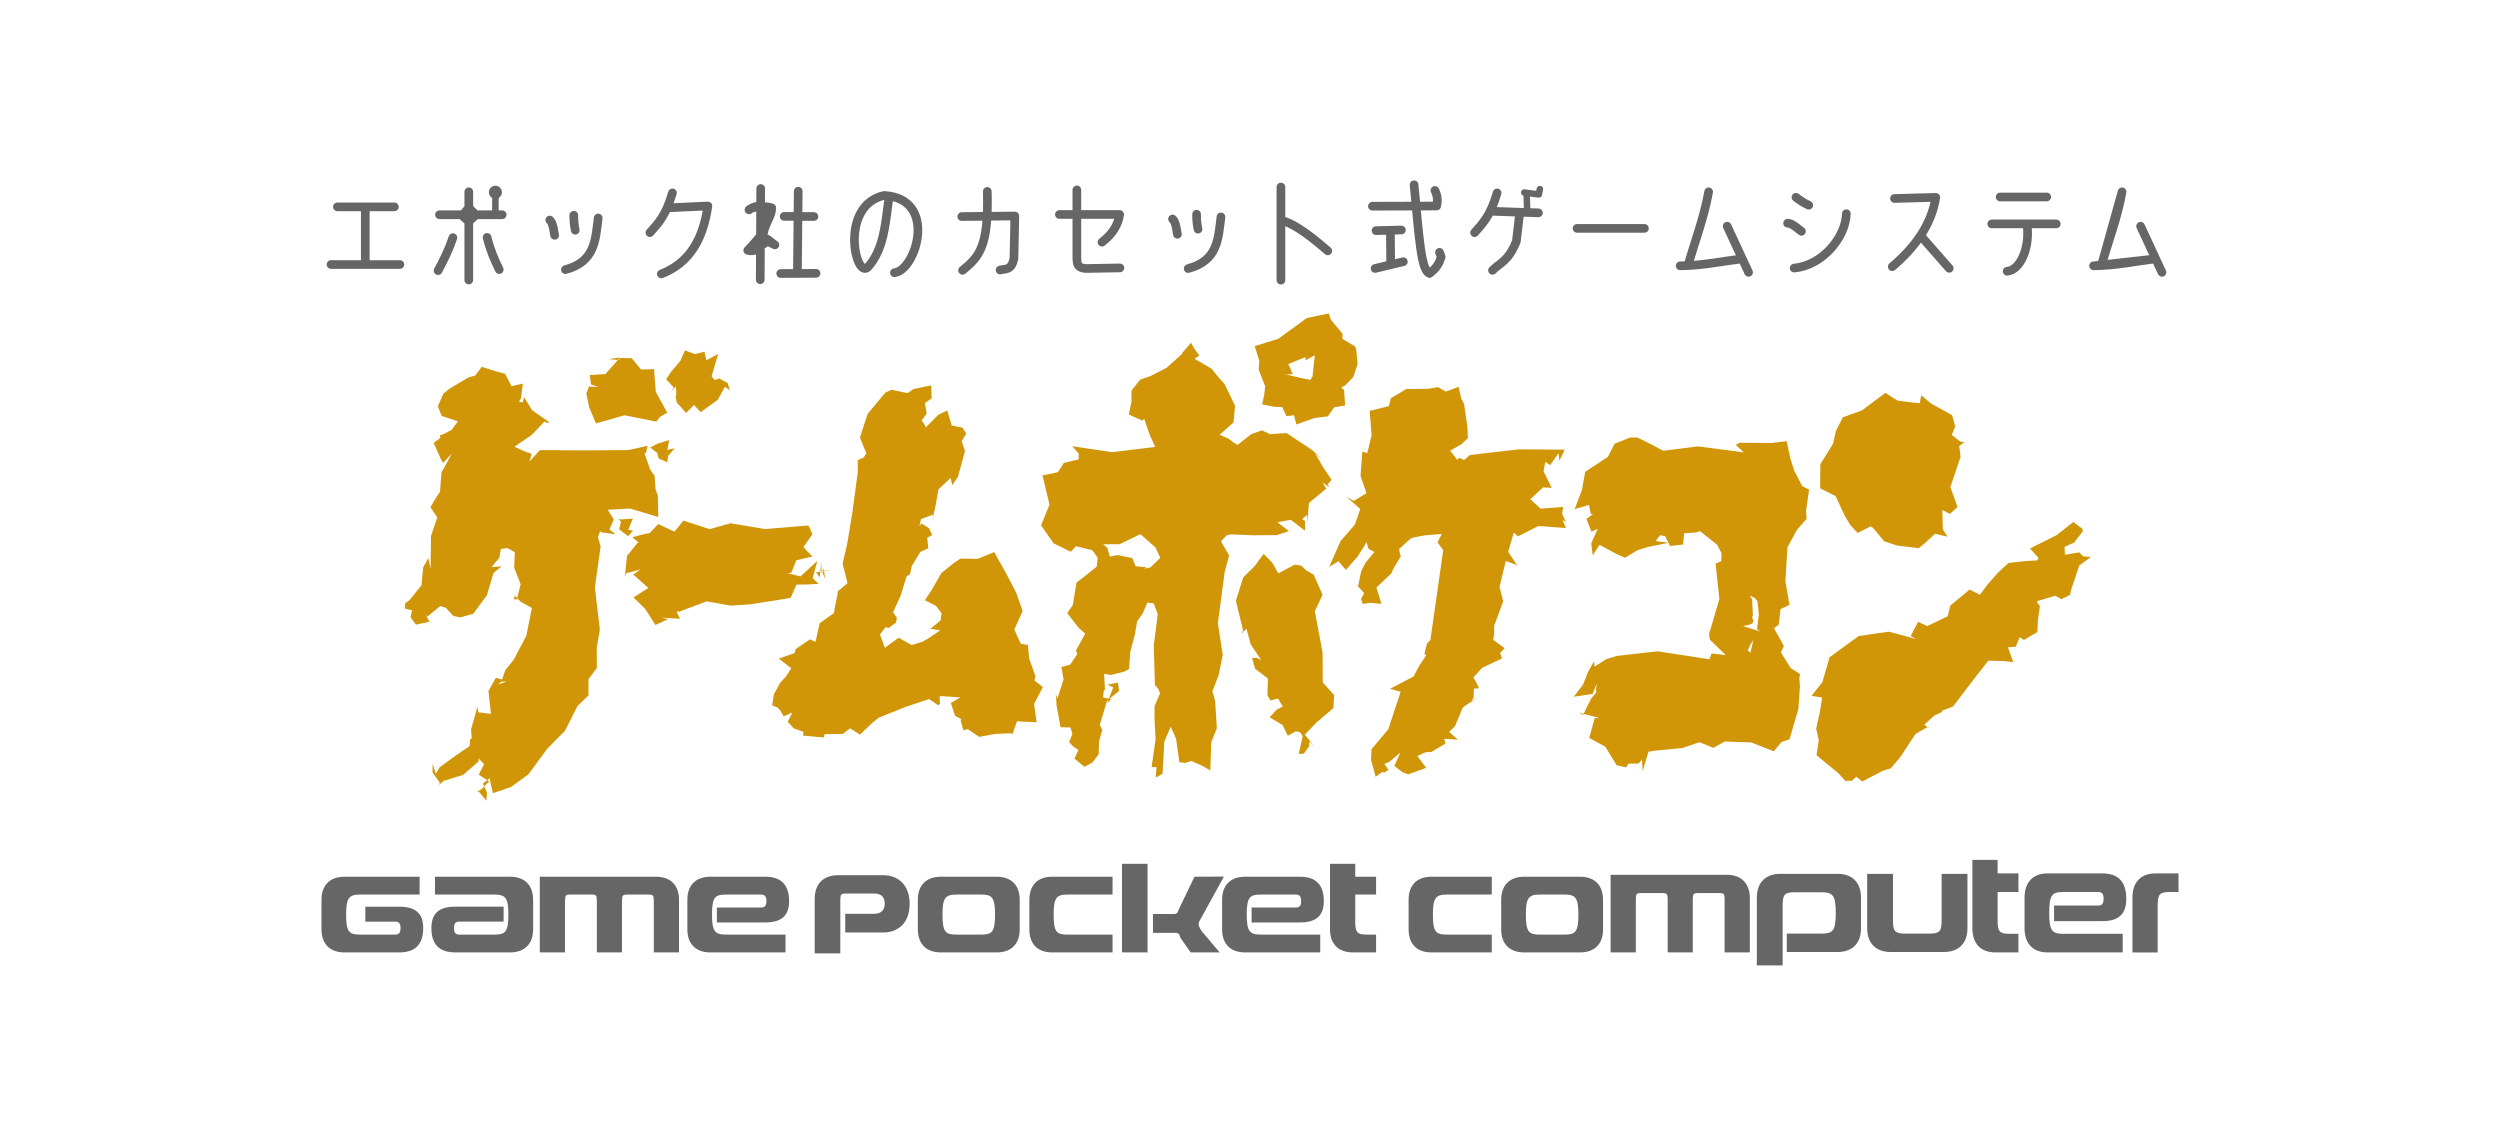 <?xml version="1.0" encoding="UTF-8" standalone="no"?>
<!-- Created by ERK -->

<svg
   height="220"
   viewBox="0 0 576 263.999"
   width="480"
   version="1.1"
   id="svg11"
   sodipodi:docname="gamepock.svg"
   inkscape:version="1.4 (86a8ad7, 2024-10-11)"
   xmlns:inkscape="http://www.inkscape.org/namespaces/inkscape"
   xmlns:sodipodi="http://sodipodi.sourceforge.net/DTD/sodipodi-0.dtd"
   xmlns="http://www.w3.org/2000/svg"
   xmlns:svg="http://www.w3.org/2000/svg">
  <defs
     id="defs11" />
  <sodipodi:namedview
     id="namedview11"
     pagecolor="#ffffff"
     bordercolor="#000000"
     borderopacity="0.25"
     inkscape:showpageshadow="2"
     inkscape:pageopacity="0.0"
     inkscape:pagecheckerboard="true"
     inkscape:deskcolor="#d1d1d1"
     inkscape:zoom="3.6629437"
     inkscape:cx="203.66133"
     inkscape:cy="123.26152"
     inkscape:window-width="3840"
     inkscape:window-height="2066"
     inkscape:window-x="-11"
     inkscape:window-y="-11"
     inkscape:window-maximized="1"
     inkscape:current-layer="g10" />
  <g
     transform="translate(73.451,24.915)"
     id="g11"
     inkscape:label="Logo">
    <path
       id="path1"
       style="fill:#666666"
       d="m 380.984,173.199 v 15.785 c 0,3.452 1.892,5.538 5.306,5.538 h 5.306 v -4.287 h -2.105 c -2.267,0 -2.695,-0.556 -2.695,-3.089 v -6.541 h 4.8 v -4.289 h -4.8 v -3.117 z m -195.933,0.898 v 20.426 h 5.897 v -20.426 z m 47.932,0 v 15.12 c 0,3.306 1.895,5.306 5.309,5.306 h 5.306 v -4.106 h -2.107 c -2.267,0 -2.693,-0.534 -2.693,-2.96 v -6.265 h 4.8 v -4.109 h -4.8 v -2.986 z m 165.328,2.217 c -3.414,0 -5.309,2.089 -5.309,5.541 v 7.127 c 0,3.453 1.895,5.541 5.309,5.541 h 17.304 v -4.287 h -13.704 c -2.56,0 -3.227,-0.782 -3.227,-4.791 0,-4.232 0.693,-4.842 3.227,-4.842 h 8.053 c 0.853,0 1.252,0.417 1.252,1.559 0,1.308 -0.506,1.559 -1.28,1.559 h -10.132 v 3.593 h 11.119 c 3.6,0 5.52,-1.476 5.52,-5.123 0,-4.038 -1.92,-5.876 -5.52,-5.876 z m 24.862,0 c -3.413,0 -5.309,2.089 -5.309,5.541 v 12.67 h 5.815 v -10.833 c 0,-2.534 0.426,-3.089 2.693,-3.089 h 2.107 v -4.289 z m -86.421,0.103 c -3.49,0 -5.428,2.068 -5.428,5.482 v 15.612 h 5.946 v -13.795 c 0,-2.505 0.436,-3.056 2.754,-3.056 h 6.19 c 2.536,0 3.3,0.606 3.3,4.763 0,4.24 -0.764,4.765 -3.3,4.765 h -7.99 v 4.24 h 11.7 c 3.463,0 5.4,-2.065 5.4,-5.48 v -7.048 c 0,-3.414 -1.937,-5.482 -5.4,-5.482 z m 19.995,0.002 v 12.527 c 0,3.414 1.935,5.48 5.426,5.48 h 12.246 c 3.49,0 5.426,-2.066 5.426,-5.48 v -12.527 h -5.944 v 10.711 c 0,2.506 -0.437,3.056 -2.756,3.056 h -5.7 c -2.317,0 -2.754,-0.55 -2.754,-3.056 v -10.711 z m -59.114,0.218 v 17.887 h 5.812 v -12.145 c 0,-1.367 0.161,-1.53 1.254,-1.53 h 4.826 c 1.067,0 1.254,0.163 1.254,1.53 v 12.145 h 5.787 v -12.145 c 0,-1.367 0.188,-1.53 1.254,-1.53 h 4.826 c 1.093,0 1.254,0.163 1.254,1.53 v 12.145 l 5.815,-0.002 v -12.443 c 0,-3.392 -1.896,-5.442 -5.309,-5.442 z m -177.989,0.098 c -3.465,0 -5.388,2.055 -5.388,5.456 v 12.562 h 5.902 v -12.26 c 0,-1.372 0.163,-1.535 1.273,-1.535 h 6.497 c 1.543,0 2.463,0.685 2.463,2.304 0,1.618 -0.92,2.358 -2.463,2.358 h -6.633 v 4.308 h 8.852 c 2.951,0 5.984,-1.866 5.984,-6.584 0,-4.718 -3.033,-6.609 -5.984,-6.609 z m 88.898,0.314 -6.785,0.033 -3.525,7.334 c -0.406,0.844 -0.297,1.254 -1.298,1.254 h -4.744 v 4.348 h 4.927 c 0.974,0 1.109,0.106 1.406,1.146 l 2.351,3.359 h 6.696 l -4.188,-4.938 c -0.873,-1.536 -0.964,-1.562 0.227,-3.56 z m -202.617,0.033 c -3.413,0 -5.306,2.002 -5.306,5.309 v 6.825 c 0,3.306 1.893,5.306 5.306,5.306 H 18.539 c 3.6,0 5.52,-1.759 5.52,-5.625 0,-3.494 -1.92,-4.908 -5.52,-4.908 h -7.814 v 3.441 h 6.827 c 0.773,0 1.28,0.24 1.28,1.493 0,1.094 -0.401,1.493 -1.254,1.493 H 9.525 c -2.533,0 -3.227,-0.558 -3.227,-4.612 0,-3.866 0.667,-4.612 3.227,-4.612 H 23.231 v -4.109 z m 20.841,0 v 4.109 h 13.68 c 2.586,0 3.227,0.747 3.227,4.612 0,4.054 -0.694,4.612 -3.227,4.612 h -8.053 c -0.853,0 -1.254,-0.399 -1.254,-1.493 0,-1.253 0.507,-1.493 1.28,-1.493 h 10.16 v -3.441 h -11.147 c -3.6,0 -5.491,1.414 -5.491,4.908 0,3.866 1.891,5.625 5.491,5.625 h 12.64 c 3.387,0 5.309,-2 5.309,-5.306 v -6.825 c 0,-3.307 -1.922,-5.309 -5.309,-5.309 z m 24.15,0 v 17.44 h 5.815 v -11.838 c 0,-1.333 0.159,-1.493 1.252,-1.493 h 4.828 c 1.067,0 1.252,0.16 1.252,1.493 v 11.839 H 69.851 v -11.838 c 0,-1.333 0.186,-1.493 1.252,-1.493 h 4.828 c 1.093,0 1.252,0.16 1.252,1.493 v 11.838 h 5.815 v -12.131 c 0,-3.307 -1.893,-5.309 -5.306,-5.309 z m 39.307,0 c -3.413,0 -5.306,2.002 -5.306,5.309 v 6.825 c 0,3.306 1.893,5.306 5.306,5.306 h 17.306 v -4.106 H 93.823 c -2.56,0 -3.225,-0.747 -3.225,-4.587 0,-4.053 0.692,-4.638 3.225,-4.638 h 8.053 c 0.853,0 1.254,0.4 1.254,1.493 0,1.254 -0.507,1.493 -1.28,1.493 H 91.716 v 3.441 h 11.121 c 3.6,0 5.52,-1.415 5.52,-4.908 0,-3.867 -1.92,-5.627 -5.52,-5.627 z m 53.107,0 c -3.413,0 -5.309,2.002 -5.309,5.309 v 6.825 c 0,3.306 1.896,5.306 5.309,5.306 h 12.879 c 3.387,0 5.28,-2 5.28,-5.306 v -6.825 c 0,-3.307 -1.893,-5.309 -5.28,-5.309 z m 25.612,0 c -3.366,0 -5.231,2.002 -5.231,5.309 v 6.825 c 0,3.306 1.865,5.306 5.231,5.306 h 13.936 v -4.106 h -10.385 c -2.498,0 -3.183,-0.558 -3.183,-4.612 0,-3.866 0.658,-4.612 3.183,-4.612 h 10.385 v -4.109 z m 44.482,0 c -3.414,0 -5.306,2.002 -5.306,5.309 v 6.825 c 0,3.306 1.892,5.306 5.306,5.306 h 17.309 v -4.106 h -13.709 c -2.56,0 -3.227,-0.747 -3.227,-4.587 0,-4.053 0.693,-4.638 3.227,-4.638 h 8.053 c 0.854,0 1.254,0.4 1.254,1.493 0,1.254 -0.507,1.493 -1.28,1.493 h -10.134 v 3.441 h 11.121 c 3.6,0 5.52,-1.415 5.52,-4.908 0,-3.867 -1.92,-5.627 -5.52,-5.627 z m 42.898,0 c -3.365,0 -5.231,2.002 -5.231,5.309 v 6.825 c 0,3.306 1.866,5.306 5.231,5.306 h 13.936 v -4.106 h -10.385 c -2.498,0 -3.183,-0.558 -3.183,-4.612 0,-3.866 0.659,-4.612 3.183,-4.612 h 10.385 v -4.109 z m 21.408,0 c -3.413,0 -5.306,2.002 -5.306,5.309 v 6.825 c 0,3.306 1.893,5.306 5.306,5.306 h 12.881 c 3.387,0 5.278,-2 5.278,-5.306 v -6.825 c 0,-3.307 -1.891,-5.309 -5.278,-5.309 z m -130.8,4.109 h 5.653 c 2.48,0 3.225,0.587 3.225,4.612 0,4.107 -0.745,4.612 -3.225,4.612 h -5.653 c -2.533,0 -3.227,-0.558 -3.227,-4.612 0,-3.866 0.667,-4.612 3.227,-4.612 z m 134.4,0 h 5.653 c 2.48,0 3.227,0.587 3.227,4.612 0,4.107 -0.747,4.612 -3.227,4.612 h -5.653 c -2.533,0 -3.225,-0.558 -3.225,-4.612 0,-3.866 0.665,-4.612 3.225,-4.612 z" />
    <path
       d="m 34.559,18.28 a 1,1 0 0 0 -1,1 v 3.315 l -0.828,0.971 h -4.924 a 1,1 0 1 0 0,2 h 4.637 l 1.115,1.017 v 13.013 a 1,1 0 1 0 2,0 v -13.036 l 1.082,-0.995 h 5.603 a 1,1 0 1 0 0,-2 h -5.692 l -0.993,-1.03 v -3.255 a 1,1 0 0 0 -1,-1 z"
       fill="#666666"
       id="path3"
       inkscape:label="path2" />
    <circle
       cx="40.689"
       cy="19.376"
       fill="#666666"
       r="1.5"
       id="circle3"
       inkscape:label="circle1" />
    <g
       stroke-linecap="round"
       stroke-linejoin="round"
       id="g10"
       inkscape:label="group">
      <path
         d="m 40.687,19.202 v 5.272"
         fill="none"
         stroke="#666666"
         stroke-width="1.5"
         id="path4"
         inkscape:label="path3" />
      <path
         d="m 56.823,37.207 c 6.898,-1.83 6.92,-6.992 7.55,-11.896 m -5.615,-0.631 c 0.006,0.934 -0.005,1.832 0.325,3.45 m -5.868,-2.346 c 0.349,0.373 0.694,0.616 1.124,3.52 m 26.036,-6.334 9.275,-0.423 c -1.113,7.643 -4.204,13.098 -10.724,15.653 m -2.635,-9.51 c 1.813,-2.072 3.623,-3.776 5.191,-9.16"
         fill="none"
         stroke="#666666"
         stroke-width="2"
         id="path5"
         inkscape:label="path4" />
      <path
         d="m 101.822,17.518 a 1,1 0 0 0 -1.004,0.994 l -0.015,3.113 c -0.809,0.17 -1.599,0.462 -2.307,1.021 a 1,1 0 1 0 1.24,1.57 c 0.335,-0.264 0.703,-0.29 1.055,-0.423 l -0.027,5.297 c -0.689,0.837 -1.314,1.575 -2.653,2.982 a 1,1 0 0 0 0.446,1.65 c 0.773,0.226 1.502,0.16 2.183,-0.02 l -0.029,5.821 a 1,1 0 0 0 2,0.012 l 0.037,-7.213 c 0.254,-0.267 0.512,-0.247 0.7,-0.545 0.347,0.282 0.684,0.325 1.099,0.573 a 1.001,1.001 0 1 0 1.023,-1.72 c -0.132,-0.078 -0.738,-0.571 -1.216,-0.937 -0.24,-0.182 -0.385,-0.337 -0.791,-0.486 -0.05,-0.018 -0.157,-0.022 -0.229,-0.037 0.026,-0.04 0.086,-0.085 0.111,-0.125 0.126,-1.184 0.844,-2.396 1.49,-3.996 0.231,-0.574 0.35,-1.054 0.41,-1.89 a 1,1 0 0 0 -0.572,-1.085 c -0.63,-0.286 -1.305,-0.288 -1.97,-0.379 l 0.015,-3.174 a 1,1 0 0 0 -0.996,-1.003 z"
         fill="#666666"
         id="path6"
         inkscape:label="path5" />
      <path
         d="m 107.219,24.937 6.855,0.031 m -7.649,13.135 8.145,-0.039 m -4.11,-18.922 -0.19,18.79 m 21.054,-17.019 c -0.796,5.74 -1.109,11.643 -4.846,15.762 -2.879,2.656 -6.535,-14.225 3.762,-16.56 12.517,0.71 7.378,17.296 2.384,17.799 m 15.516,-12.938 12.225,-0.128 -0.2,9.756 c -0.573,2.896 -2.029,2.354 -3.195,2.69 m -8.65,0.074 c 3.904,-3.147 6.04,-5.552 5.703,-18.181 m 16.612,5.311 h 13.885 c -0.34,2.388 -1.661,4.526 -4.074,6.385 m -5.789,-12.039 v 15.686 c 0.058,1.1 -0.105,2.511 2.607,2.408 l 7.313,-0.127 m 15.731,0.15 c 6.898,-1.83 6.921,-6.992 7.55,-11.896 m -5.615,-0.63 c 0.006,0.933 -0.005,1.831 0.325,3.45 m -5.868,-2.347 c 0.35,0.373 0.694,0.617 1.125,3.52 m 23.833,-3.22 c 2.166,0.46 5.409,2.336 10.811,7.047 m -10.796,6.753 v -21.462 m 21.69,18.762 6.52,-1.558 m -2.991,-7.26 0.068,7.343 m -3.377,-7.24 5.847,-0.147 m 2.922,-10.418 c 1.226,12.964 1.647,19.646 3.546,20.44 1.43,-1.105 2.159,-2.04 2.692,-3.842 l -0.379,-1.034 m -15.459,-10.627 14.804,-0.045 c 0.277,-1.194 0.201,-2.388 -0.411,-3.582 m 19.498,5.549 -0.73,6.192 c -1.876,4.603 -3.669,4.84 -5.491,6.66 m -0.31,-13.61 10.887,0.368 m -14.708,4.564 c 1.813,-2.073 3.623,-3.777 5.191,-9.161 m 18.414,8.174 h 15.53 m 19.06,-0.501 4.93,10.629 m -1.69,-3.082 c -4.66,0.576 -9.057,1.532 -14.069,1.582 m 6.56,-17.054 c -1.095,6.14 -3.142,11.243 -4.713,16.865 m 24.414,0.704 c 6.476,-0.574 11.856,-7.03 12.023,-12.529 m -11.606,-3.776 c 0.747,0.56 1.455,1.112 2.943,1.829 m -4.867,4.143 c 0.51,0.045 0.928,-0.004 3.186,1.87 m 27.593,1.152 6.456,7.37 m -12.606,-16.09 9.51,-0.255 c -0.921,5.892 -4.398,11.192 -10.023,15.965 m 31.116,-9.172 c 0.512,5.087 -1.694,9.991 -4.651,10.23 m -3.546,-10.914 h 14.867 m -12.932,-6.2 h 10.734 m 17.352,-1.193 -4.707,16.846 c 1.57,-5.614 3.612,-10.712 4.707,-16.846 z m -4.707,16.846 -1.854,0.209 c 5.012,-0.05 9.41,-1.005 14.07,-1.582 z m 8.976,-8.92 4.93,10.629 z"
         fill="none"
         stroke="#666666"
         stroke-width="2"
         id="path7"
         inkscape:label="path6" />
      <path
         d="m 27.48,37.438 c 1.303,-2.432 2.532,-4.91 3.424,-7.602 m 7.87,-0.061 c 0.73,2.986 1.742,5.262 2.801,7.419"
         fill="#ff0066"
         fill-opacity="0.437"
         stroke="#666666"
         stroke-width="2"
         id="path8"
         inkscape:label="path7" />
      <path
         d="m 4.285,22.74 h 13.123 z m 6.426,0.147 v 13.002 z m -7.898,13.143 H 18.69 Z"
         fill="#ff00ff"
         stroke="#666666"
         stroke-width="2"
         id="path9"
         inkscape:label="path8" />
      <path
         d="m 277.73,19.452 3.364,0.424 0.247,-1.23 m -3.042,1.283 0.104,3.608"
         fill="none"
         stroke="#666666"
         stroke-width="1.5"
         id="path10"
         inkscape:label="path9" />
    </g>
    <path
       d="m 36.921,157.542 -0.397,0.004 1.024,-0.71 1.705,-1.709 -2.39,-1.55 1.226,-2.467 -1.306,-1.295 0.035,0.72 -3.612,3.11 -4.444,1.351 -1.058,0.942 0.168,-0.559 -1.662,-2.313 0.025,-2.039 0.718,2.317 0.91,-1.492 3.766,-2.743 3.098,-2.102 0.157,-1.697 0.355,-0.018 -0.163,-2.138 1.487,-5.261 0.195,1.302 2.905,0.376 -0.57,-5.289 1.712,-3.019 1.645,0.435 -1.072,1.096 1.942,-0.705 -1.254,0.057 0.904,-2.645 1.941,-2.418 2.907,-5.526 1.28,-6.399 -2.545,-1.41 -1.42,-1.433 -0.162,0.876 0.836,-0.024 -0.119,-0.197 0.811,-3.28 -1.485,-3.8 0.156,-3.593 -1.698,-0.916 -1.504,0.175 -0.38,2.056 -1.8,2.143 2.325,-0.175 -1.865,1.54 -1.52,5.131 -3.152,4.258 -3,0.834 -1.601,-0.353 -1.773,-1.96 -0.016,0.077 -1.2,-0.402 -3.017,2.495 -0.538,-0.813 1.067,1.962 -3.13,0.656 -1.238,-1.708 0.362,-1.587 -1.675,-0.423 0.093,-1.216 0.988,-0.705 2.758,-3.423 0.389,-4.13 1.2,-2.15 0.518,2.465 0.088,-7.555 1.454,-4.276 -1.589,-2.37 1.715,-2.834 0.492,-0.66 0.352,-4.677 0.291,-0.324 2.091,-3.863 -2.01,2.173 -0.432,-0.695 -1.75,-3.905 1.535,-1.155 -0.074,-0.621 0.821,-0.255 1.87,-0.985 1.436,-1.975 -3.73,-1.228 -0.926,-2.305 -0.166,0.52 1.457,-3.328 1.406,-1.15 4.358,-2.616 1.58,-0.434 1.52,-2.017 3.232,1.032 2.15,0.584 1.466,2.856 2.628,-0.61 -0.492,3.528 -0.435,0.65 0.898,0.164 0.298,-1.196 1.845,2.98 3.88,2.728 -0.198,0.29 -0.849,-0.37 -2.99,3.125 -3.923,2.65 2.59,1.181 1.381,0.425 -0.492,1.82 2.402,-2.639 10.183,0.063 10.176,-0.071 2.139,-0.461 2.302,-0.53 -0.338,1.604 -0.375,0.113 1.32,3.75 1.017,1.468 0.227,3.059 0.445,1.381 0.066,-0.27 0.112,5.302 -6.515,-1.945 -5.366,0.292 1.417,3.053 -2.755,-1.958 1.558,-1.134 1.41,2.254 -1.002,2.317 1.413,1.08 -3.018,-0.376 -0.545,-0.291 -0.499,1.346 0.613,2.14 -1.323,9.491 1.152,9.659 -0.72,4.198 0.036,4.646 -1.925,2.587 -0.02,3.762 -2.548,2.465 -2.835,5.643 -4.114,4.181 -4.348,5.9 -4.032,2.923 -4.138,1.391 -0.774,-3.408 -1.53,1.188 0.958,2.119 -0.162,1.86 z m 316.32,-2.577 -1.526,0.047 -1.649,-1.819 -5.001,-4.117 0.529,-3.44 -0.601,-2.684 0.855,-3.842 0.57,-3.64 1.512,0.589 -4.011,-0.651 2.492,-3.15 1.74,-5.932 -1.529,1.756 1.319,-1.459 5.3,-3.875 1.56,-1.118 6.9,-1.015 6.366,1.699 -1.297,-0.682 1.717,-3.292 2.109,0.994 4.671,-2.239 0.639,-2.494 4.444,-3.693 2.36,1.212 1.767,-2.373 2.353,-2.672 2.482,-2.289 4.02,-0.446 2.541,-0.132 0.383,-0.522 -1.989,-2.234 6.102,-3.058 3.893,-3.06 2.083,1.598 0.068,0.576 -1.973,2.577 -2.219,1.001 0.004,-0.324 0.081,2.149 3.342,-0.576 -0.515,-0.432 1.412,1.374 1.749,0.136 -2.684,1.967 -1.836,5.455 -0.294,1.323 -1.971,0.969 -1.458,-0.778 -4.128,1.233 -0.019,0.338 0.633,0.78 -0.464,3.463 -0.091,2.519 -3.129,1.861 -3.003,-2.141 2.319,0.826 -1.182,2.851 -1.808,0.152 1.23,3.4 -2.201,-0.241 -3.538,-0.086 -3.449,4.399 -4.687,6.15 -2.552,0.981 -0.009,0.302 -1.734,0.806 -2.324,2.09 0.916,0.764 0.01,-0.307 -1.58,0.898 -1.382,0.808 -3.594,5.451 -2.106,2.462 -1.838,0.564 -4.731,2.467 -1.354,-1.107 z m -158.876,-1.595 -1.533,0.88 0.184,-2.46 -1.138,0.065 0.918,-6.477 -0.249,-4.565 0.01,-3.034 1.272,-2.981 -0.457,-1.073 -0.733,-0.808 -0.265,-9.132 0.924,-7.176 -0.933,-2.505 -1.443,-0.188 -1.112,2.523 -1.277,1.843 -0.531,3.118 -1.011,3.724 -0.331,4.122 -1.089,0.596 -2.298,0.569 -0.752,0.188 -1.585,-0.243 0.199,3.602 -0.296,0.376 -0.126,1.471 1.855,0.352 -0.985,1.024 1.449,-3.714 -1.306,-0.629 2.381,-0.489 0.296,1.915 -2.823,2.325 -1.633,5.527 0.574,1.167 -0.759,2.627 -0.074,2.968 -1.498,1.93 -1.792,0.96 -2.305,-1.915 0.935,-1.985 -1.28,-0.842 -0.857,-0.952 0.729,-1.93 -0.446,-1.453 -2.285,-0.051 -0.925,-5.129 -0.126,-2.663 -0.126,-0.01 0.474,1.148 1.407,-4.358 -0.503,-2.852 2.039,-0.565 1.626,-2.442 -0.312,-0.789 2.139,-3.905 -1.475,-1.288 -2.682,-3.447 1.304,-1.86 0.835,-5.148 2.148,-1.657 2.524,-2.063 0.206,-2.052 -1.253,-1.722 -3.717,-0.907 -1.206,1.276 -3.985,-1.945 -2.874,-4.152 1.945,-4.738 -1.611,-6.75 3.541,-0.749 1.375,-2.111 -0.323,0.053 0.232,-0.789 -0.243,0.795 3.746,-0.903 0.02,-1.313 -1.465,-1.706 9.168,1.36 9.906,-1.198 -1.281,-2.842 -1.249,-3.624 -0.437,0.394 -3.104,-1.406 0.617,-2.982 0.001,-2.537 2.002,-2.507 2.442,-0.863 3.6,-1.843 3.76,-3.369 -0.204,-0.01 2.125,-2.43 0.724,1.343 1.179,1.61 -1.116,0.754 -0.402,-0.252 4.351,2.547 1.46,1.817 1.515,1.703 2.424,5.013 -0.352,3.85 -3.201,2.828 1.942,0.835 1.377,1.026 0.825,0.464 3.165,-2.48 2.439,-0.869 1.82,0.883 3.86,-0.25 5.981,3.968 2.382,2.3 -1.755,-1.51 1.779,3.068 1.981,2.925 -0.951,1.11 0.442,0.656 -1.587,-1.145 0.859,1.429 -3.976,3.301 -0.379,4.531 -0.06,-1.791 -1.145,1.013 0.663,0.36 0.016,2.29 -3.277,-2.522 -3.098,0.563 2.659,2.033 -2.808,0.93 -5.643,0.033 -4.709,-0.196 -1.09,0.13 -1.397,1.465 1.876,3.288 -1.029,3.772 -1.569,11.818 1.129,7.291 -0.983,4.757 -1.401,3.627 0.631,2.244 0.387,6.289 -1.289,3.204 -0.208,6.501 -1.722,-1.001 -2.625,-1.189 -1.377,0.456 -1.408,-0.154 -0.766,-5.429 -1.449,-3.239 0.61,-1.757 -0.312,2.093 -1.2,2.716 -0.377,0.955 -0.137,3.021 -0.269,4.534 z m -3.836,-47.333 1.059,-0.201 2.295,-2.219 -1.122,-2.413 -0.685,-0.591 -2.759,-2.459 -4.782,2.303 -3.86,0.027 0.029,0.046 0.126,0.02 0.869,0.804 0.539,1.955 1.824,-0.338 3.35,0.698 0.809,1.883 2.449,0.221 -0.636,0.644 z m 54.949,46.557 -1.978,1.472 -1.067,-3.924 0.107,-2.43 3.866,-4.592 3.207,-9.74 1.118,1.454 -3.932,-1.038 5.449,-2.861 1.293,-2.471 1.662,-2.489 -0.476,-0.169 0.592,-2.424 0.788,-0.863 1.476,-10.292 1.48,-10.372 -1.31,-1.829 0.986,-1.914 -3.796,0.303 -1.823,0.323 -1.449,0.329 -2.768,2.523 0.179,1.016 0.218,0.622 -1.766,2.958 -0.408,1.011 -3.447,3.245 1.158,3.771 -2.526,-0.243 -1.771,0.25 -0.405,-1.146 0.725,-1.339 -1.417,-1.564 0.722,-3.469 0.979,-1.947 2.065,-2.497 -1.354,-0.732 -0.443,-1.523 -2.037,3.264 -2.729,3.117 -1.721,-1.989 -2.123,1.29 2.584,-5.893 3.32,-3.843 1.239,-3.583 -3.102,-2.79 1.608,0.902 2.93,-1.757 -1.37,-4.029 0.416,-5.521 1.453,0.34 -0.407,0.358 1.092,-4.521 -0.449,-5.59 4.408,-1.11 0.468,-1.798 3.559,-2.134 5.153,-0.064 2.127,-0.386 1.937,1.088 -1.556,0.488 4.399,-1.631 0.631,2.752 0.64,1.194 0.764,5.394 0.105,2.472 -1.428,1.379 -2.66,1.51 1.897,2.43 -1.424,1.214 1.589,-2.017 1.548,0.692 1.152,0.034 -3.585,1.563 3.341,-2.886 2.672,-0.345 8.695,-0.996 10.513,0.08 -1.229,2.571 -0.207,-1.758 -1.94,2.775 -1.099,-0.819 -0.401,2.198 1.873,3.834 -1.991,-0.109 -2.941,2.732 2.385,2.166 5.186,-0.394 -0.241,1.596 0.935,1.951 -0.855,-0.622 0.79,1.935 -6.31,-0.47 -4.738,2.396 -0.933,-0.873 -0.466,1.53 -0.847,2.904 2.342,3.515 -0.531,-0.546 -2.364,-0.854 -1.434,5.943 0.835,3.344 -2.073,5.617 -0.006,2.007 -0.22,1.241 2.636,1.922 -1.048,1.12 0.446,1.258 -4.575,2.143 -2.016,2.236 0.612,1.037 0.686,1.473 -1.165,0.029 -0.114,2.123 -0.659,1.156 1.701,-1.309 -3.512,2.402 -1.779,4.305 -1.37,1.316 2.041,1.798 -3.159,-0.208 0.252,1.113 -3.191,1.913 -1.281,0.048 -1.987,0.894 2.04,2.727 -4.143,1.499 -1.326,-0.508 -1.881,-1.442 1.427,-3.084 -2.574,2.152 -1.149,0.462 0.981,1.424 -1.004,0.594 -1.045,-0.327 z m 58.583,-1.587 -2.306,0.019 -0.565,0.875 -2.171,-0.513 -2.595,-4.254 -3.715,-2.035 1.243,-4.509 0.967,-0.122 -4.561,-1.18 0.92,0.546 1.825,-3.722 1.304,-1.584 -0.189,-0.28 0.239,-1.633 -0.973,2.351 -4.349,0.646 2.132,-2.764 1.128,-2.877 1.433,-2.534 0.108,1.237 2.683,-1.717 2.455,-0.747 9.424,-1.069 11.906,1.845 0.498,-1.348 3.251,0.376 -3.644,-3.55 -0.195,-1.267 2.376,-8.094 -0.864,-8.166 1.304,-0.561 0.046,-1.864 -1.037,-1.955 -3.881,-3.07 -0.972,0.273 -2.716,0.19 -0.244,2.598 -2.991,0.325 -1.13,-2.242 -1.172,-0.236 -1.019,1.35 3.031,0.39 -4.74,0.964 -2.563,0.776 -2.755,1.726 -2.033,-0.9 -3.87,-2.092 -1.582,2.438 -0.33,-2.803 1.493,-3.32 -1.45,0.657 -1.138,-2.924 1.498,-1.159 -0.501,0.018 -0.423,-2.1 -3.299,0.975 1.676,-4.396 0.75,-4.203 5.234,-3.455 1.546,-3.019 3.583,-1.433 h 1.631 l 3.134,1.518 2.841,1.534 8.065,-1.007 10.519,1.382 -1.87,-1.742 0.917,-0.48 7.327,0.06 3.489,-0.426 0.861,4.018 0.889,2.775 1.848,3.587 1.583,0.79 -0.714,4.882 0.141,1.84 -2.212,2.499 -2.211,4.086 -0.47,7.782 0.931,5.444 -2.079,1.013 -0.108,1.294 -0.29,2.244 -1.065,0.872 2.252,4.054 -0.668,1.5 2.21,3.571 2.185,1.397 -0.162,1.063 0.142,1.775 -0.364,5.222 -2.043,6.991 -1.824,0.609 -1.812,2.144 -5.143,-2.028 -6.12,-0.222 -2.671,1.458 -3.158,-1.298 -3.94,1.342 -6.386,0.612 -1.42,0.234 -1.361,4.445 -0.143,-2.63 z m 24.789,-26.259 3.161,2.035 -2.184,-1.239 0.698,-3.02 -1.358,2.11 -1.478,-1.629 2.032,0.89 -0.57,1.223 z m 3.248,-4.178 -0.729,-0.544 0.406,-3.314 -0.302,-3.103 -0.615,-0.755 -1.163,-0.554 0.543,0.918 0.188,3.705 c -0.768,0.802 1.777,1.776 -2.304,2.406 l 2.673,0.828 z m -105.148,28.17 -1.171,0.053 0.914,-4.103 -0.611,-0.909 -0.988,-0.203 -1.848,1.025 -1.179,-2.466 -2.994,-1.79 1.598,-1.748 1.416,-0.72 -1.062,-1.842 -1.756,0.439 -0.704,-1.222 0.105,-3.837 -2.942,-2.255 -0.717,-2.433 1.068,-0.116 1.072,0.581 -2.418,-3.627 -0.988,-3.595 -1.33,1.194 0.56,-0.759 -1.677,-6.917 1.692,-5.379 2.621,-2.583 2.083,-2.839 1.977,2.021 1.42,2.481 3.774,-2.042 1.491,0.262 1.151,1.093 1.725,1 2.037,4.625 -1.786,3.795 1.792,9.518 0.034,6.862 2.638,2.934 -0.183,2.994 -3.821,3.236 -2.76,2.893 2.414,2.946 -1.355,-1.426 -0.092,1.155 z m -110.542,-3.739 -4.858,-0.433 0.136,-0.859 -2.278,-0.823 -1.361,-1.513 1.059,-2.138 -2.004,0.906 -0.735,-1.321 -0.732,-0.745 -1.179,-0.474 0.408,-2.569 1.431,-2.629 1.435,-1.575 1.978,-3.134 -0.699,1.484 -3.024,-2.36 3.647,-1.257 0.245,-0.93 3.29,-2.245 1.279,0.584 0.952,-4.29 3.297,-2.365 0.278,-1.709 0.509,-2.382 0.082,-0.889 2.263,-1.89 -1.144,-4.508 1.077,-4.644 1.187,-7.223 1.224,-9.12 0.012,-2.852 1.383,-0.62 0.582,-0.94 -1.474,-3.656 1.778,-5.439 4.051,-4.88 1.477,-0.691 3.671,0.795 1.365,-0.947 4.071,-0.84 0.124,2.974 -1.586,1.125 0.44,2.42 -1.149,1.538 0.608,0.91 0.355,0.693 2.809,-2.863 2.116,-1.021 1.023,3.458 2.454,0.51 0.9,1.346 -1.067,1.774 0.75,2.192 -0.202,0.875 -1.416,5.147 -1.299,1.883 -0.592,-2.516 2.163,-0.622 -1.99,1.533 -2.742,2.563 -0.795,4.37 -0.65,2.556 0.468,-1.184 -3.071,1.149 -0.345,1.64 0.437,-0.657 1.737,1.079 0.768,1.591 -1.147,0.621 0.239,2.44 -1.841,0.846 -1.953,3.217 -0.422,1.916 -0.806,0.534 -1.351,4.421 -1.746,3.807 0.869,1.223 -0.168,1.157 -1.792,1.289 -0.589,-0.273 -1.342,1.73 1.141,3.052 3.178,-2.309 2.951,1.687 2.55,-0.759 1.495,-0.885 2.583,-1.757 -2.282,-0.355 2.317,-1.875 0.269,-1.68 -1.285,-1.713 -2.553,-1.311 1.476,-2.234 2.355,-4.062 2.896,-2.315 1.474,-0.981 3.946,0.075 3.821,-1.57 2.841,5.102 2.209,4.227 1.501,4.257 -1.922,4.249 1.482,3.289 1.647,0.262 0.306,3.195 1.443,4.008 -0.246,0.992 1.944,1.518 -2.022,3.898 0.583,4.209 -3.808,-0.166 -0.667,-0.142 -1.097,3.022 -0.449,-0.171 -3.37,0.136 -3.862,0.691 -2.633,-1.811 -0.977,0.317 -0.667,-2.408 1.588,-1.077 -0.734,1.229 -2.093,-1.093 -1.002,-2.972 2.233,-1.277 -4.608,-0.316 -0.216,0.246 0.113,1.575 -0.451,0.292 0.214,0.161 -2.258,-1.581 -5.547,1.847 -6.09,2.454 -1.452,1.175 -2.866,2.722 -2.284,-1.453 -1.679,1.289 -4.188,0.046 z m -35.897,-27.268 -2.96,1.347 -2.321,-3.691 -2.73,-2.653 3.424,-2.185 -3.223,-2.881 -0.3,-0.151 1.675,-1.229 -3.25,0.869 -0.317,0.828 0.506,-4.828 2.32,-2.862 0.326,-0.259 -1.434,-1.161 2.067,-0.574 3.355,-0.722 -1.799,0.702 2.358,-2.456 3.736,1.742 2.074,-2.536 6.032,1.967 4.827,-1.357 7.911,1.334 9.96,-0.821 0.278,0.384 0.716,1.623 -2.28,3.224 0.351,-0.268 0.32,0.576 1.613,1.599 -3.731,0.868 -1.14,2.862 -0.806,0.249 1.023,0.136 1.884,0.484 3.886,-3.572 -1.073,3.972 1.389,1.303 -2.349,0.142 -2.772,0.045 -1.356,3.044 -2.264,0.391 -7.142,1.123 -4.363,0.268 -5.597,-0.974 -6.246,2.365 -0.656,-0.004 0.791,1.645 -4.316,-0.242 z m 35.741,-11.7 -0.423,1.007 -0.072,-2.519 -0.325,3.588 -0.859,-1.146 3.403,-0.644 -1.986,0.532 0.726,1.685 z m 252.39,-4.654 -4.949,-0.59 -2.996,-0.975 -2.635,-3.135 -0.536,-0.305 -2.967,1.508 -1.707,-1.86 -1.204,-1.968 -2.181,-4.683 -3.562,-1.78 0.053,-5.553 2.955,-4.768 0.615,-2.857 1.598,-3.176 4.413,-1.59 5.403,-4.057 2.732,1.77 2.642,0.365 2.553,0.265 0.326,-1.829 2.281,1.89 4.839,2.686 0.717,2.556 -0.785,2 1.936,1.517 0.95,0.15 -1.179,0.894 0.309,2.512 -2.348,6.952 1.66,4.573 -1.761,1.598 -1.742,-0.897 0.107,4.458 1.09,1.684 -2.892,-0.67 -2.209,2.053 z M 71.262,98.615 69.22,97.05 l 0.39,-1.754 -0.577,-0.687 0.587,0.161 2.74,-0.21 -1.068,2.596 1.12,0.179 z M 80.266,81.579 78.3,80.72 l -0.319,-1.276 -1.627,-1.24 1.696,-0.901 2.68,-0.835 -0.427,2.267 1.716,-0.373 0.554,-0.634 -2.046,2.322 z m -9.823,-10.812 -6.58,1.875 -1.554,-3.677 -0.67,-3.25 0.62,-1.58 2.106,0.1 -1.661,-0.592 -0.257,-2.148 3.576,-0.224 3.407,-3.827 -2.677,0.37 2.265,0.218 0.527,-0.468 2.526,0.046 2.184,2.61 2.986,-0.084 0.4,5.205 2.64,4.827 -1.69,0.98 -0.806,1.077 z m 159.009,0.617 -4.222,1.506 -0.545,-2.139 -1.719,0.225 -1.013,-2.118 -1.715,-0.03 -2.906,-0.6 0.49,-2.115 0.223,-2.024 -1.516,-3.873 0.171,-1.944 -1.06,-3.442 5.429,-1.687 5.393,-3.933 1.183,-0.858 5.042,-1.055 0.497,1.458 2.709,3.25 -0.145,2.435 -0.113,-1.425 3.099,1.87 0.291,0.67 0.313,3.4 -0.976,2.967 -1.828,1.896 -0.966,0.588 0.654,0.534 0.244,3.547 -2.546,0.455 -1.425,2.064 z m -0.44,-9.672 -0.079,0.577 0.054,-0.823 0.499,-4.511 -2.155,1.144 0.012,-0.746 -3.972,1.61 1.045,2.317 -2.655,0.121 1.263,-0.01 3.221,0.791 2.181,0.398 -0.765,1.268 z m -142.548,6.692 -1.846,1.817 -2.174,-2.433 -0.273,-1.606 0.205,0.005 -0.085,-2.07 -1.146,1.272 0.672,-1.001 -1.796,-1.932 1.049,-1.577 2.227,-2.653 1.082,-2.426 2.261,0.861 2.23,-0.549 0.412,1.992 2.736,-1.466 -1.525,5.136 0.674,0.871 1.11,-0.356 1.94,1.075 0.483,1.675 -1.128,-0.861 -1.648,3.03 -3.956,2.84 z"
       fill="#d09607"
       id="path11"
       inkscape:label="path10" />
  </g>
</svg>
